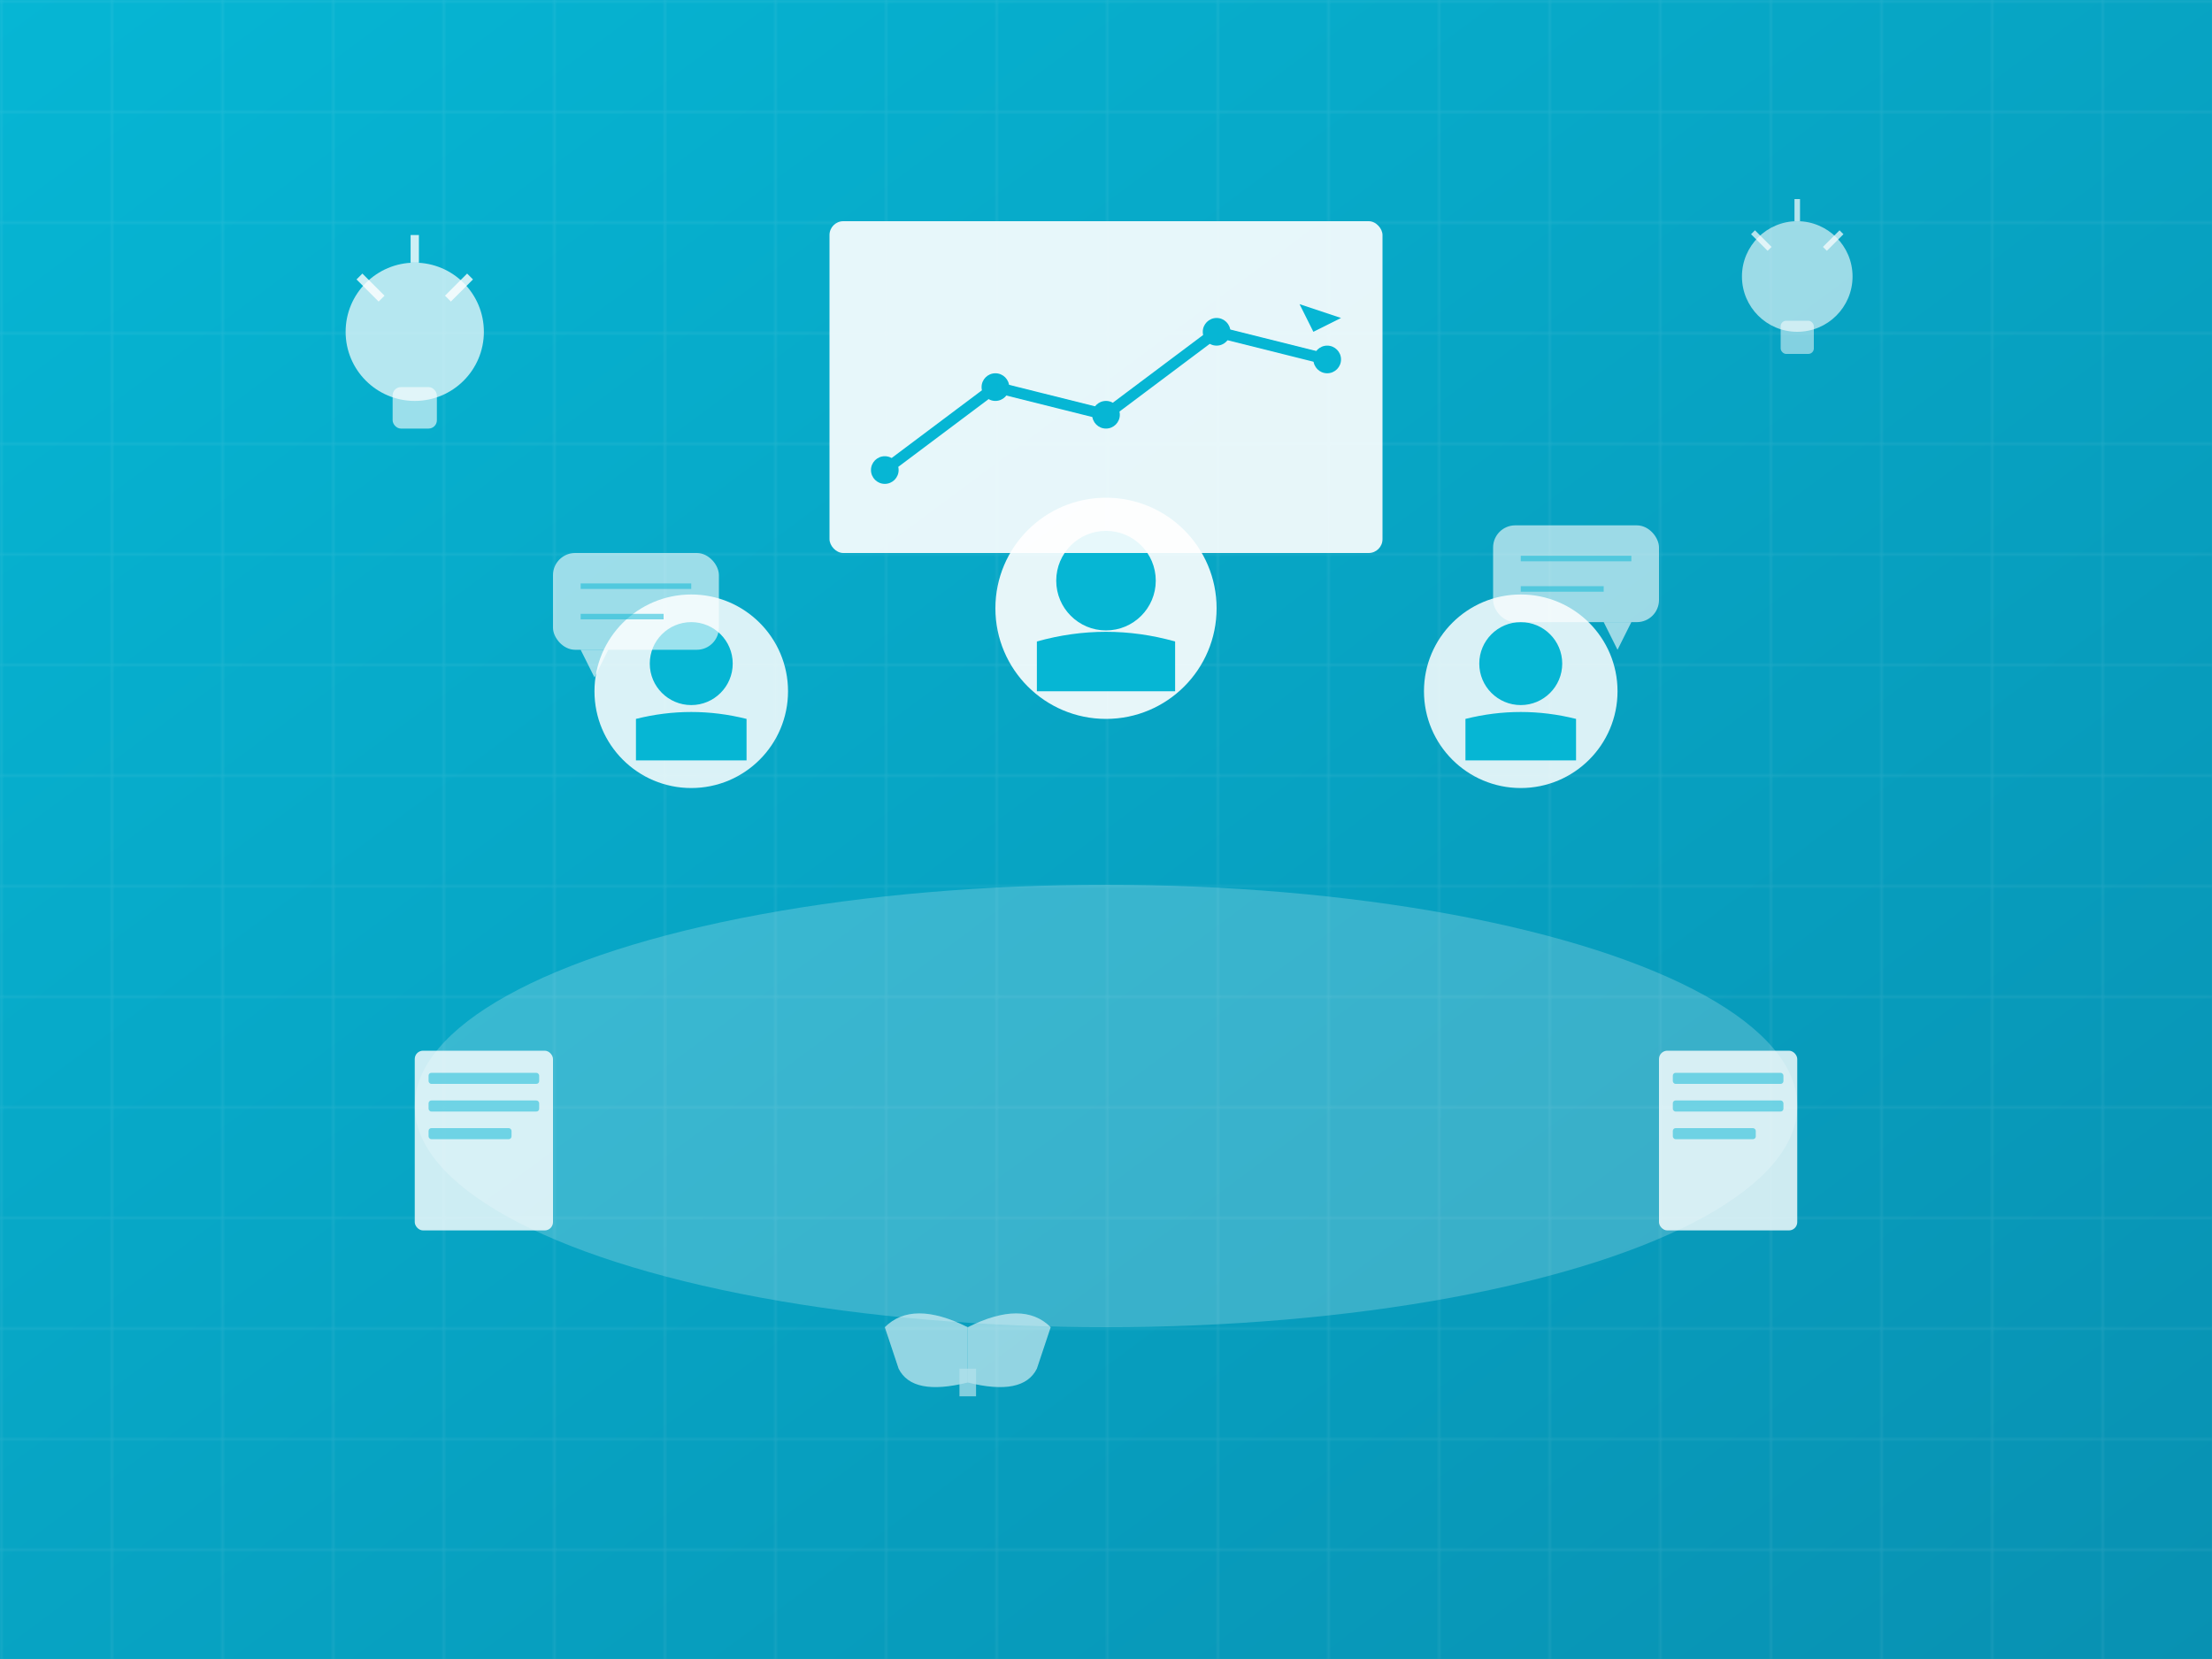 <svg width="800" height="600" viewBox="0 0 800 600" xmlns="http://www.w3.org/2000/svg">
  <defs>
    <linearGradient id="consultingBg" x1="0%" y1="0%" x2="100%" y2="100%">
      <stop offset="0%" style="stop-color:#06B6D4;stop-opacity:1" />
      <stop offset="100%" style="stop-color:#0891B2;stop-opacity:1" />
    </linearGradient>
  </defs>

  <rect width="800" height="600" fill="url(#consultingBg)"/>

  <pattern id="consultingGrid" width="40" height="40" patternUnits="userSpaceOnUse">
    <path d="M 40 0 L 0 0 0 40" fill="none" stroke="rgba(255,255,255,0.1)" stroke-width="1"/>
  </pattern>
  <rect width="800" height="600" fill="url(#consultingGrid)"/>

  <!-- Conference Table -->
  <ellipse cx="400" cy="400" rx="250" ry="80" fill="rgba(255,255,255,0.2)"/>

  <!-- Team Members -->
  <!-- Person 1 -->
  <g transform="translate(250, 250)">
    <circle cx="0" cy="0" r="35" fill="rgba(255,255,255,0.85)"/>
    <circle cx="0" cy="-10" r="15" fill="#06B6D4"/>
    <path d="M -20 10 Q 0 5 20 10 L 20 25 L -20 25 Z" fill="#06B6D4"/>
  </g>

  <!-- Person 2 -->
  <g transform="translate(400, 220)">
    <circle cx="0" cy="0" r="40" fill="rgba(255,255,255,0.9)"/>
    <circle cx="0" cy="-10" r="18" fill="#06B6D4"/>
    <path d="M -25 12 Q 0 5 25 12 L 25 30 L -25 30 Z" fill="#06B6D4"/>
  </g>

  <!-- Person 3 -->
  <g transform="translate(550, 250)">
    <circle cx="0" cy="0" r="35" fill="rgba(255,255,255,0.85)"/>
    <circle cx="0" cy="-10" r="15" fill="#06B6D4"/>
    <path d="M -20 10 Q 0 5 20 10 L 20 25 L -20 25 Z" fill="#06B6D4"/>
  </g>

  <!-- Presentation Board -->
  <g transform="translate(300, 80)">
    <rect x="0" y="0" width="200" height="120" rx="5" fill="rgba(255,255,255,0.9)"/>

    <!-- Chart on Board -->
    <polyline points="20,90 60,60 100,70 140,40 180,50"
              stroke="#06B6D4" stroke-width="4" fill="none" stroke-linecap="round" stroke-linejoin="round"/>
    <circle cx="20" cy="90" r="5" fill="#06B6D4"/>
    <circle cx="60" cy="60" r="5" fill="#06B6D4"/>
    <circle cx="100" cy="70" r="5" fill="#06B6D4"/>
    <circle cx="140" cy="40" r="5" fill="#06B6D4"/>
    <circle cx="180" cy="50" r="5" fill="#06B6D4"/>

    <!-- Trend Arrow -->
    <polygon points="170,30 185,35 175,40" fill="#06B6D4"/>
  </g>

  <!-- Idea Bulbs -->
  <g transform="translate(150, 120)">
    <circle cx="0" cy="0" r="25" fill="rgba(255,255,255,0.7)"/>
    <rect x="-8" y="20" width="16" height="15" rx="3" fill="rgba(255,255,255,0.6)"/>
    <line x1="-12" y1="-12" x2="-20" y2="-20" stroke="rgba(255,255,255,0.8)" stroke-width="3"/>
    <line x1="12" y1="-12" x2="20" y2="-20" stroke="rgba(255,255,255,0.8)" stroke-width="3"/>
    <line x1="0" y1="-25" x2="0" y2="-35" stroke="rgba(255,255,255,0.8)" stroke-width="3"/>

    <animate attributeName="opacity" values="0.5;1;0.5" dur="2s" repeatCount="indefinite"/>
  </g>

  <g transform="translate(650, 100)">
    <circle cx="0" cy="0" r="20" fill="rgba(255,255,255,0.6)"/>
    <rect x="-6" y="16" width="12" height="12" rx="2" fill="rgba(255,255,255,0.5)"/>
    <line x1="-10" y1="-10" x2="-16" y2="-16" stroke="rgba(255,255,255,0.7)" stroke-width="2"/>
    <line x1="10" y1="-10" x2="16" y2="-16" stroke="rgba(255,255,255,0.7)" stroke-width="2"/>
    <line x1="0" y1="-20" x2="0" y2="-28" stroke="rgba(255,255,255,0.7)" stroke-width="2"/>

    <animate attributeName="opacity" values="0.4;0.9;0.4" dur="2.5s" repeatCount="indefinite"/>
  </g>

  <!-- Document/Report Icons -->
  <g transform="translate(600, 380)">
    <rect x="0" y="0" width="50" height="65" rx="3" fill="rgba(255,255,255,0.8)"/>
    <rect x="5" y="8" width="40" height="4" rx="1" fill="#06B6D4" opacity="0.5"/>
    <rect x="5" y="18" width="40" height="4" rx="1" fill="#06B6D4" opacity="0.5"/>
    <rect x="5" y="28" width="30" height="4" rx="1" fill="#06B6D4" opacity="0.5"/>
  </g>

  <g transform="translate(150, 380)">
    <rect x="0" y="0" width="50" height="65" rx="3" fill="rgba(255,255,255,0.8)"/>
    <rect x="5" y="8" width="40" height="4" rx="1" fill="#06B6D4" opacity="0.5"/>
    <rect x="5" y="18" width="40" height="4" rx="1" fill="#06B6D4" opacity="0.5"/>
    <rect x="5" y="28" width="30" height="4" rx="1" fill="#06B6D4" opacity="0.5"/>
  </g>

  <!-- Handshake Icon -->
  <g transform="translate(350, 480)" opacity="0.7">
    <path d="M 0 0 Q -20 -10 -30 0 L -25 15 Q -20 25 0 20 Z" fill="rgba(255,255,255,0.8)"/>
    <path d="M 0 0 Q 20 -10 30 0 L 25 15 Q 20 25 0 20 Z" fill="rgba(255,255,255,0.8)"/>
    <rect x="-3" y="15" width="6" height="10" fill="rgba(255,255,255,0.7)"/>
  </g>

  <!-- Speech Bubbles -->
  <g transform="translate(200, 200)">
    <rect x="0" y="0" width="60" height="35" rx="8" fill="rgba(255,255,255,0.6)"/>
    <polygon points="10,35 15,45 20,35" fill="rgba(255,255,255,0.6)"/>
    <line x1="10" y1="12" x2="50" y2="12" stroke="#06B6D4" stroke-width="2" opacity="0.5"/>
    <line x1="10" y1="23" x2="40" y2="23" stroke="#06B6D4" stroke-width="2" opacity="0.5"/>
  </g>

  <g transform="translate(540, 190)">
    <rect x="0" y="0" width="60" height="35" rx="8" fill="rgba(255,255,255,0.6)"/>
    <polygon points="50,35 45,45 40,35" fill="rgba(255,255,255,0.6)"/>
    <line x1="10" y1="12" x2="50" y2="12" stroke="#06B6D4" stroke-width="2" opacity="0.5"/>
    <line x1="10" y1="23" x2="40" y2="23" stroke="#06B6D4" stroke-width="2" opacity="0.5"/>
  </g>
</svg>
